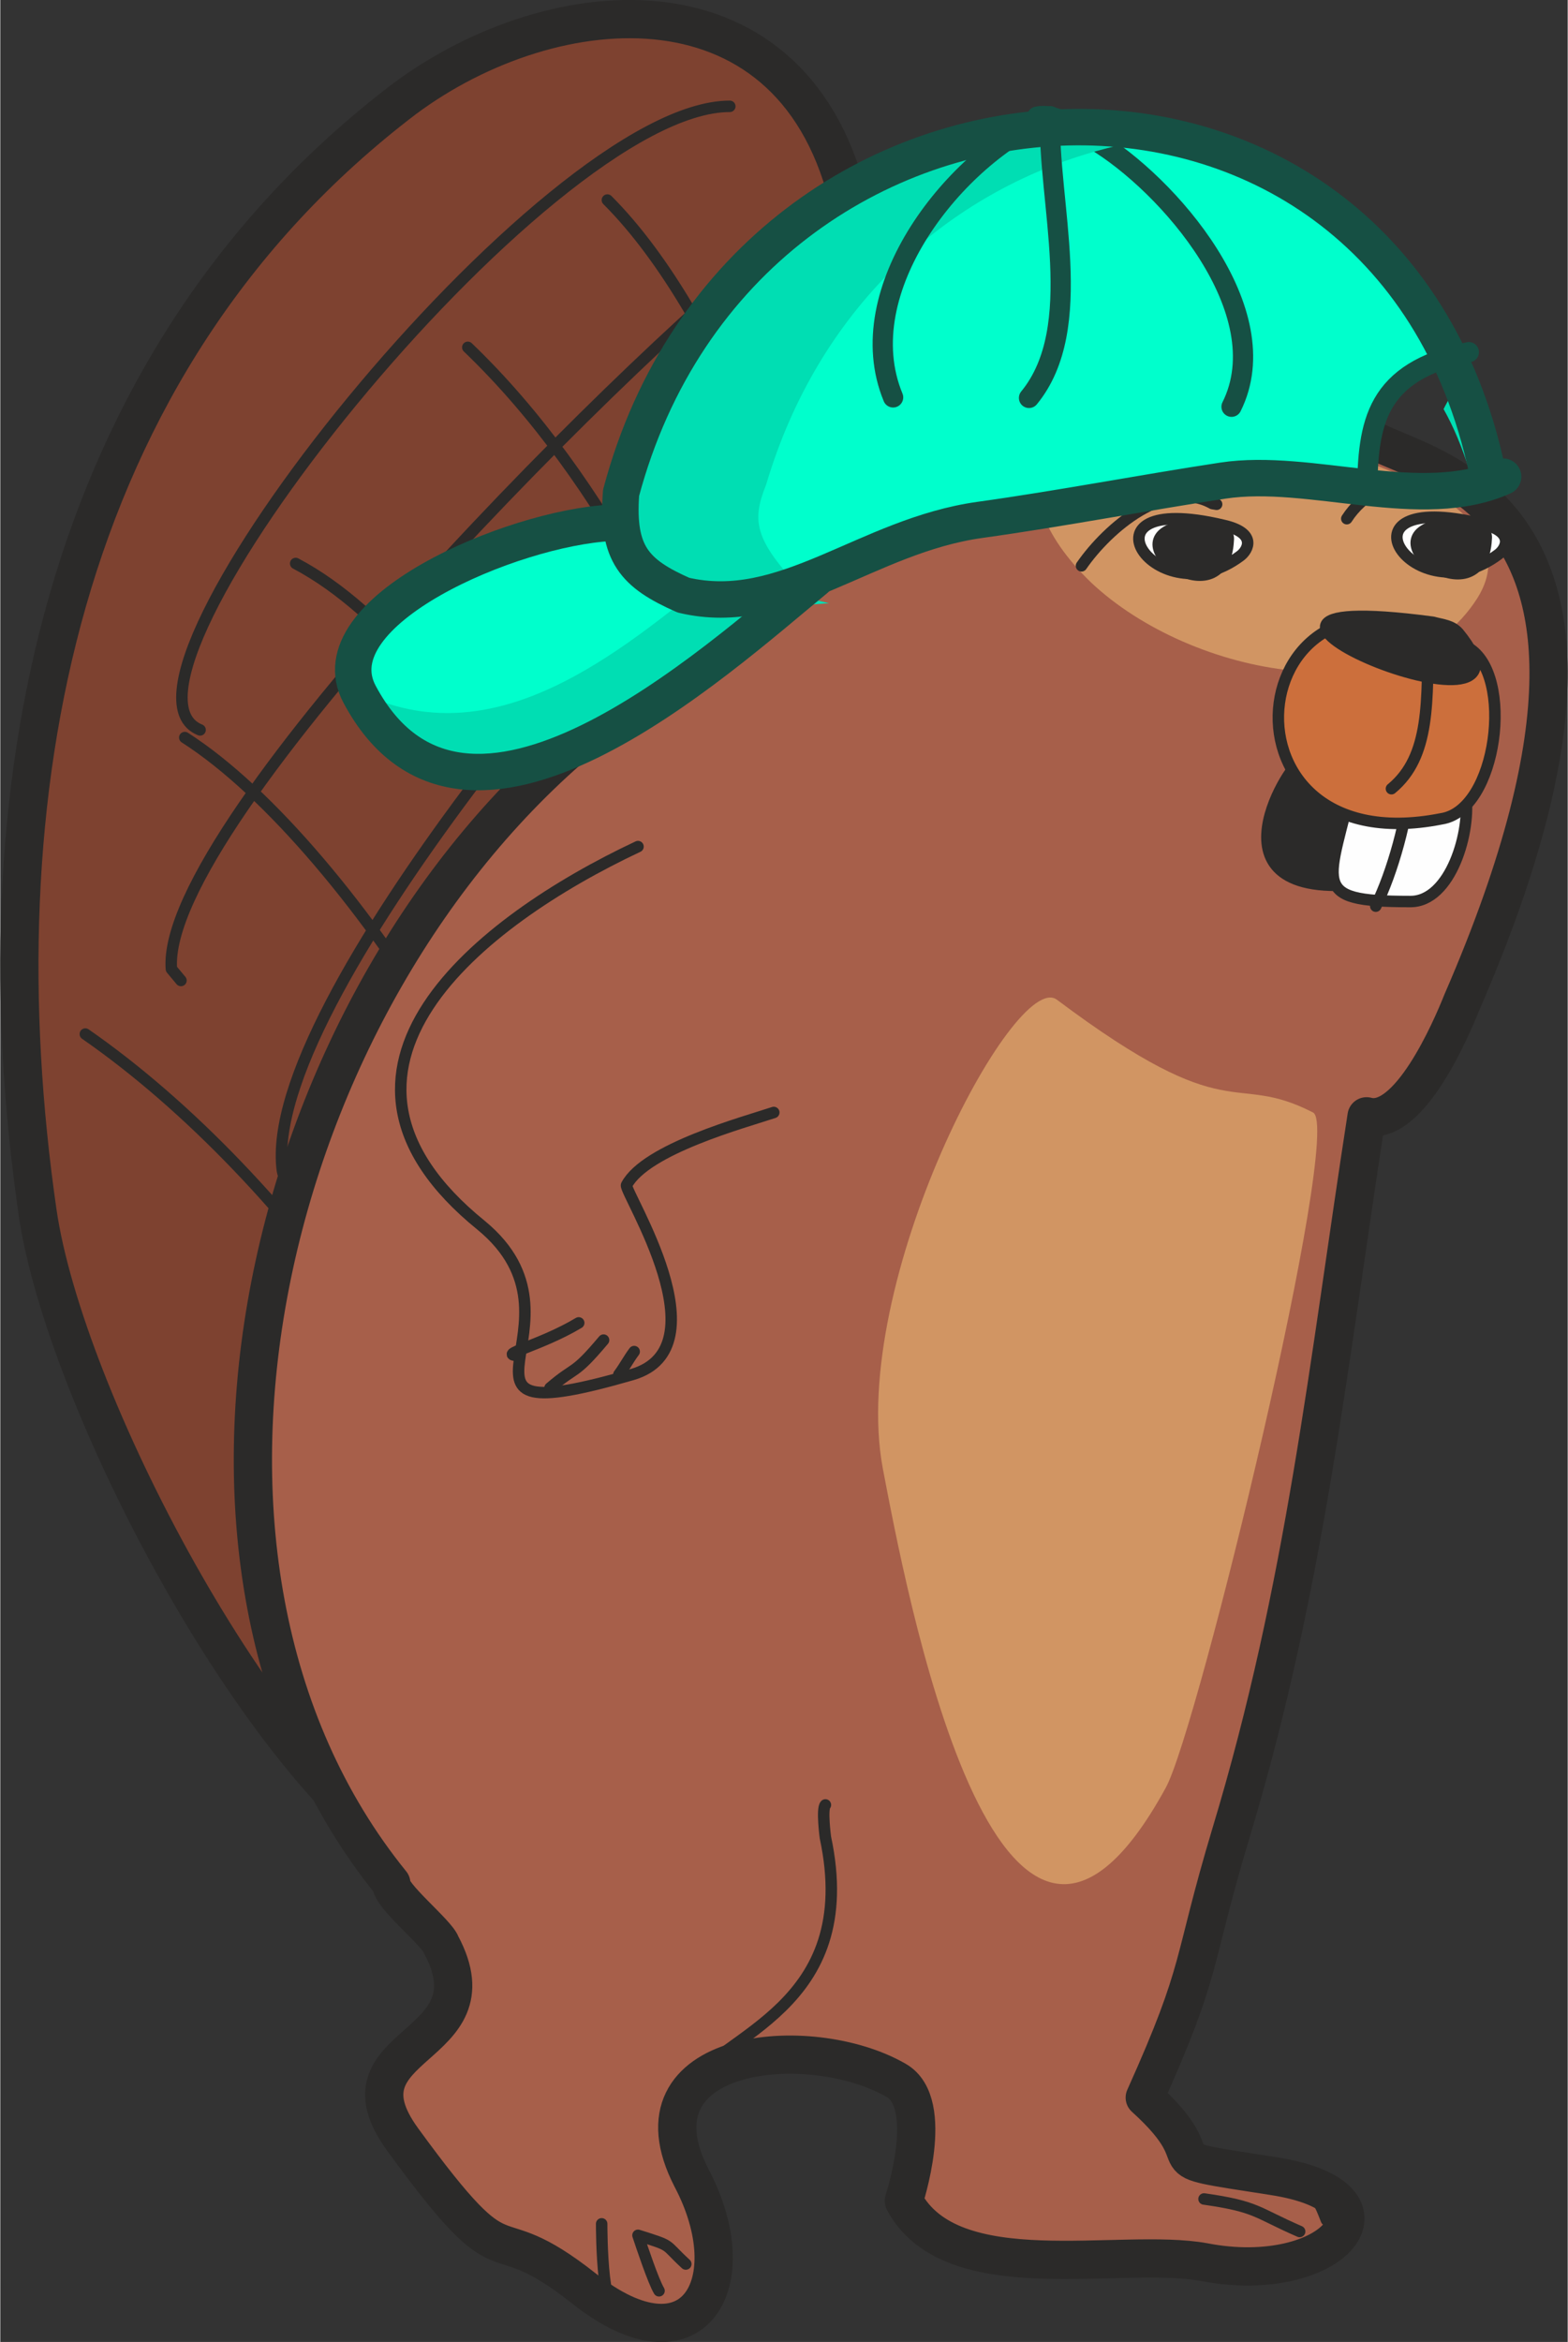 <?xml version="1.0" encoding="UTF-8" standalone="no"?>
<svg
   xmlns:dc="http://purl.org/dc/elements/1.1/"
   xmlns:cc="http://creativecommons.org/ns#"
   xmlns:rdf="http://www.w3.org/1999/02/22-rdf-syntax-ns#"
   xmlns:svg="http://www.w3.org/2000/svg"
   xmlns="http://www.w3.org/2000/svg"
   xmlns:sodipodi="http://sodipodi.sourceforge.net/DTD/sodipodi-0.dtd"
   xmlns:inkscape="http://www.inkscape.org/namespaces/inkscape"
   inkscape:export-ydpi="300"
   inkscape:export-xdpi="300"
   inkscape:export-filename="C:\Users\Susanne Datzko\Desktop\Informatik-Biber\github\2021\1_swiss_workshop\2021-CH-07a_Calculating_With_Hats\graphics\2021-CH-07a_beavers.png"
   xml:space="preserve"
   width="0.807in"
   height="1.205in"
   version="1.1"
   style="clip-rule:evenodd;fill-rule:evenodd;image-rendering:optimizeQuality;shape-rendering:geometricPrecision;text-rendering:geometricPrecision"
   viewBox="0 0 819.647 1224.347"
   id="svg3471"
   sodipodi:docname="2021-CH-07a_taskbody_beaverhead.svg"
   inkscape:version="1.0 (4035a4fb49, 2020-05-01)"><rect x="0" y="0" width="819.647" height="1224.347" fill="#333333" stroke="none"/><sodipodi:namedview
   fit-margin-bottom="0"
   fit-margin-right="0"
   fit-margin-left="0"
   fit-margin-top="0"
   inkscape:window-maximized="1"
   inkscape:window-y="222"
   inkscape:window-x="-8"
   inkscape:cy="-30.903548"
   inkscape:cx="-112.95354"
   inkscape:zoom="1.4186656"
   inkscape:snap-global="false"
   inkscape:document-rotation="0"
   pagecolor="#ffffff"
   bordercolor="#666666"
   borderopacity="1"
   objecttolerance="10"
   gridtolerance="10"
   guidetolerance="10"
   inkscape:pageopacity="0"
   inkscape:pageshadow="2"
   inkscape:window-width="1680"
   inkscape:window-height="987"
   id="namedview3473"
   showgrid="false"
   inkscape:current-layer="_1128255232" />
 <defs
   id="defs2260">
  <style
   type="text/css"
   id="style2258">
   <![CDATA[
    .str1 {stroke:#2B2A29;stroke-width:6;stroke-linecap:round;stroke-linejoin:round}
    .str0 {stroke:#2B2A29;stroke-width:20;stroke-linecap:round;stroke-linejoin:round}
    .str3 {stroke:#E31E24;stroke-width:60;stroke-linecap:round;stroke-linejoin:round}
    .str2 {stroke:#E31E24;stroke-width:60;stroke-dasharray:60 60}
    .fil5 {fill:none}
    .fil19 {fill:#009846}
    .fil6 {fill:#2B2A29}
    .fil9 {fill:#748187}
    .fil11 {fill:#7E4230}
    .fil8 {fill:#96A7B1}
    .fil12 {fill:#A75F4A}
    .fil16 {fill:#B8C8BA}
    .fil15 {fill:#CC6F3C}
    .fil13 {fill:#D19563}
    .fil3 {fill:#EF7F1A}
    .fil10 {fill:#FCD5A6}
    .fil14 {fill:#FEFEFE}
    .fil7 {fill:#0A592C}
    .fil17 {fill:#8B998D}
    .fil2 {fill:#9D6432}
    .fil1 {fill:#BEBC9B}
    .fil0 {fill:#E1E0D1}
    .fil18 {fill:#E2E7E3}
    .fil4 {fill:#FBCCA2}
   ]]>
  </style>
 </defs>
 <g
   transform="translate(-1869.332,-1671.674)"
   id="Layer_x0020_1">
  <g
   id="_1128255232">
   
   
   
   
   
   
   
   
   
   
   
   
   
   
   
   
   
   
   
   
   
   
   
   
   
   
   
   
   
   
   
   
   
   
   
   
   
   
   
   
   
   
   
   
   
   
   
   
   
   
   
   
   
   
   
   
   
   
   
   
   
   
   
   
   
   
   
   
   
   
   
   
   
   
   
   
   
   
   
   
   
   
   
   
   
   
   
   
   
   
   
   
   
   
   
   
   
   
   
   
   
   
   
   
   
   
   
   
   
   
  <g
   transform="translate(425.805,781.261)"
   style="clip-rule:evenodd;fill-rule:evenodd;image-rendering:optimizeQuality;shape-rendering:geometricPrecision;text-rendering:geometricPrecision"
   id="g3061-4"><g
     id="g3007-0"><path
       id="path2985-8"
       d="m 1664,1868 c -86,-53 -187,-247 -201,-344 -31,-215 9,-443 192,-582 78,-58 205,-69 233,57 45,201 52,491 -48,675 -27,50 -97,192 -150,211 -33,12 -1,-1 -26,-17 z"
       class="fil11 str0" /><path
       id="path2987-6"
       d="m 1825,946 c -97,0 -337,302 -277,326"
       class="fil5 str1" /><path
       id="path2989-9"
       d="m 1858,1010 c -75,56 -331,310 -325,387 l 5,6"
       class="fil5 str1" /><path
       id="path2991-8"
       d="m 1846,1123 c -69,65 -266,291 -255,379 2,12 12,9 20,6"
       class="fil5 str1" /><path
       id="path2993-6"
       d="m 1894,1241 c -90,84 -230,260 -273,373 3,1 6,-4 8,-5"
       class="fil5 str1" /><path
       id="path2995-5"
       d="m 1869,1395 c -69,81 -159,240 -185,343"
       class="fil5 str1" /><path
       id="path2997-7"
       d="m 1488,1431 c 108,75 215,226 241,356 l 2,14"
       class="fil5 str1" /><path
       id="path2999-9"
       d="m 1540,1276 c 89,57 208,251 208,352"
       class="fil5 str1" /><path
       id="path3001-1"
       d="m 1598,1185 c 93,49 182,236 206,335"
       class="fil5 str1" /><path
       id="path3003-9"
       d="m 1688,1072 c 73,70 120,172 156,265"
       class="fil5 str1" /><path
       id="path3005-2"
       d="m 1761,995 c 61,61 106,191 124,275"
       class="fil5 str1" /></g><g
     id="g3059-0"><path
       id="path3009-4"
       d="m 1648,1875 c -137,-169 -67,-464 105,-603 81,-66 49,-40 109,-132 24,-38 52,-35 72,-48 -25,-63 77,-61 62,4 l -3,4 c 29,-44 159,31 135,0 -28,-36 45,-48 27,12 -7,25 182,5 53,302 -6,15 -28,66 -50,60 -20,129 -32,246 -71,375 -21,70 -14,69 -45,138 42,38 -4,30 67,41 72,11 31,58 -36,45 -44,-8 -132,15 -157,-32 0,0 17,-51 -4,-63 -45,-26 -142,-17 -107,51 29,55 1,103 -56,58 -53,-42 -36,3 -95,-78 -38,-52 50,-46 20,-102 -2,-6 -27,-26 -26,-32 z"
       class="fil12 str0" /><path
       id="path3011-0"
       d="m 1802,1982 c 18,-28 92,-42 73,-131 0,0 -2,-15 0,-17"
       class="fil5 str1" /><path
       id="path3013-0"
       d="m 1777,1333 c -83,39 -182,117 -82,198 62,51 -35,111 79,78 48,-14 -4,-95 -3,-99 10,-19 62,-33 77,-38"
       class="fil5 str1" /><path
       id="path3015-2"
       d="m 2130,1472 c -43,-22 -42,10 -134,-59 -22,-16 -109,148 -91,245 11,57 60,328 148,167 17,-31 93,-345 77,-353 z"
       class="fil13" /><path
       id="path3017-4"
       d="m 2044,1113 c -56,-15 -83,31 -30,82 52,49 162,71 202,8 36,-58 -109,-89 -139,-87 -3,0 -32,-3 -33,-3 z"
       class="fil13" /><path
       id="path3019-2"
       d="m 1971,1083 c 1,-29 -31,-14 -26,3 l 1,5"
       class="fil5 str1" /><path
       id="path3021-7"
       d="m 2083,1165 c -80,-19 -35,49 9,16 4,-3 9,-12 -9,-16 z"
       class="fil14 str1" /><path
       id="path3023-9"
       d="m 2065.637,1164.912 c -46,5 18,51 20,8 1,-7 -11,-9 -20,-8 z"
       class="fil6 str1" /><path
       id="path3027-4"
       d="m 2123,1289 c -4.832,0.471 -55.049,78.314 43,62 31,-30 7,-76 -43,-62 z"
       class="fil6 str1"
       sodipodi:nodetypes="ccc" /><path
       id="path3029-4"
       d="m 2151.142,1297.371 c -12.569,55.606 -24.597,64.343 29.532,64.349 21.375,0.353 32.242,-37.222 29.048,-56.269 -13.873,-6.966 -56.141,-19.83 -58.581,-8.08 z"
       class="fil14 str1" /><path
       id="path3031-6"
       d="m 2180.756,1297.393 c -1.129,20.192 -9.188,49.159 -17.946,66.745"
       class="fil5 str1" /><path
       id="path3033-7"
       d="m 2211.139,1229.026 c -117.941,-67.37 -140.746,114.489 -14.047,89.459 29.432,-4.401 38.243,-75.557 14.047,-89.459 z"
       class="fil15 str1" /><path
       id="path3035-5"
       d="m 2190.106,1219.857 c -0.331,36.856 1.395,66.014 -19.102,82.88"
       class="fil5 str1"
       sodipodi:nodetypes="cc" /><path
       id="path3037-9"
       d="m 2192.548,1215.702 c -155.263,-20.603 67.634,71.798 13.526,5.667 -3.549,-4.048 -8.126,-4.231 -13.526,-5.667 z"
       class="fil6 str1" /><path
       id="path3045-0"
       d="m 1746,1582 c -20,12 -44,17 -31,17"
       class="fil5 str1" /><path
       id="path3047-8"
       d="m 1759,1591 c -16,19 -14,13 -28,25"
       class="fil5 str1" /><path
       id="path3049-1"
       d="m 1775,1597 c -3,4 -5,8 -8,12"
       class="fil5 str1" /><path
       id="path3051-6"
       d="m 1758,2053 c 0,2 0,59 11,39"
       class="fil5 str1" /><path
       id="path3053-9"
       d="m 1788,2088 c -3,-5 -9,-23 -11,-29 19,6 13,4 25,15"
       class="fil5 str1" /><path
       id="path3055-5"
       d="m 2073,2040 c 28,4 27,7 50,17"
       class="fil5 str1" /><path
       id="path3057-7"
       d="m 2119,2028 c 12,10 13,10 18,23"
       class="fil5 str1" /><path
       class="fil14 str1"
       d="m 2217.908,1164.227 c -80,-19 -35,49 9,16 4,-3 9,-12 -9,-16 z"
       id="path3021-4-0"
       style="clip-rule:evenodd;fill:#fefefe;fill-rule:evenodd;stroke:#2b2a29;stroke-width:6;stroke-linecap:round;stroke-linejoin:round;image-rendering:optimizeQuality;shape-rendering:geometricPrecision;text-rendering:geometricPrecision" /><path
       class="fil6 str1"
       d="m 2200.545,1164.14 c -46,5 18,51 20,8 1,-7 -11,-9 -20,-8 z"
       id="path3023-2-5"
       style="clip-rule:evenodd;fill:#2b2a29;fill-rule:evenodd;stroke:#2b2a29;stroke-width:6;stroke-linecap:round;stroke-linejoin:round;image-rendering:optimizeQuality;shape-rendering:geometricPrecision;text-rendering:geometricPrecision" /><path
       sodipodi:nodetypes="cc"
       class="fil5 str1"
       d="m 2229.237,1168.39 c -18.102,-44.084 -65.923,-31.318 -81.582,-6.816"
       id="path3025-8-7"
       style="clip-rule:evenodd;fill:none;fill-rule:evenodd;stroke:#2b2a29;stroke-width:6;stroke-linecap:round;stroke-linejoin:round;image-rendering:optimizeQuality;shape-rendering:geometricPrecision;text-rendering:geometricPrecision" /></g></g><g
   id="g1712-51"
   style="clip-rule:evenodd;fill-rule:evenodd;image-rendering:optimizeQuality;shape-rendering:geometricPrecision;text-rendering:geometricPrecision"
   transform="rotate(-17.077,4015.727,-4085.745)"><path
     id="path3101-8"
     d="m 726.859,1236.323 c 19,-15 56,-31 75,-11 l 2,1"
     class="fil5 str1" /><path
     id="path3103-4"
     d="m 883,1225 c 26,6 26,17 35,22"
     class="fil5 str1" /><path
     id="path3105-0"
     d="m 609,1139 c -21,-25 -42,-4 -28,9"
     class="fil5 str1" /><path
     id="path3107-6"
     d="m 831,1179 c 14,4 43,4 49,22"
     class="fil5 str1" /><path
     style="font-variation-settings:normal;opacity:1;vector-effect:none;fill:#00ffcc;fill-opacity:1;stroke:none;stroke-width:10.583;stroke-linecap:round;stroke-linejoin:round;stroke-miterlimit:4;stroke-dasharray:none;stroke-dashoffset:0;stroke-opacity:1;paint-order:markers fill stroke;stop-color:#000000;stop-opacity:1"
     d="m 574,1215.848 c -62.959,25.93 -205.485,88.401 -227.731,-26.174 -9.36,-48.207 113.677,-57.101 163.81,-44.444"
     id="path1476-3"
     sodipodi:nodetypes="csc" /><path
     id="path1474-1-6"
     style="font-variation-settings:normal;clip-rule:evenodd;opacity:1;vector-effect:none;fill:#00ffcc;fill-opacity:1;fill-rule:evenodd;stroke:none;stroke-width:1;stroke-linecap:round;stroke-linejoin:round;stroke-miterlimit:4;stroke-dasharray:none;stroke-dashoffset:0;stroke-opacity:1;paint-order:markers fill stroke;image-rendering:optimizeQuality;shape-rendering:geometricPrecision;text-rendering:geometricPrecision;stop-color:#000000;stop-opacity:1"
     d="m 198.988,144.645 c -2.121,0.035 -4.261,0.373 -6.348,1.008 -6.971,2.12 -13.22,7.626 -15.799,16.312 -0.732,1.842 -0.655,2.799 2.191,5.645 5.268,1.466 9.441,-2.476 15.322,-3.295 4.019,-0.559 8.001,-1.33 12.006,-1.939 1.078,-0.164 2.182,-0.331 3.293,-0.518 l 3.863,-0.039 c 0.103,-2.731 0.697,-4.76 3.957,-5.766 -3.804,-7.879 -11.025,-11.531 -18.486,-11.408 z"
     transform="matrix(10.117,3.108,-3.108,10.117,-773.186,-1066.029)" /><path
     style="font-variation-settings:normal;opacity:1;vector-effect:none;fill:none;fill-opacity:1;stroke:#165044;stroke-width:10.583;stroke-linecap:round;stroke-linejoin:round;stroke-miterlimit:4;stroke-dasharray:none;stroke-dashoffset:0;stroke-opacity:1;paint-order:markers fill stroke;stop-color:#000000;stop-opacity:1"
     d="m 773.621,1005.056 c 10.303,0.765 18.101,12.779 24.764,20.132 30.617,33.791 66.25,114.463 27.901,154.681"
     id="path1534-0" /><path
     id="path1474-1-5-9"
     style="font-variation-settings:normal;clip-rule:evenodd;opacity:1;vector-effect:none;fill:#00deb3;fill-opacity:1;fill-rule:evenodd;stroke:none;stroke-width:1;stroke-linecap:round;stroke-linejoin:round;stroke-miterlimit:4;stroke-dasharray:none;stroke-dashoffset:0;stroke-opacity:1;paint-order:markers fill stroke;image-rendering:optimizeQuality;shape-rendering:geometricPrecision;text-rendering:geometricPrecision;stop-color:#000000;stop-opacity:1"
     d="m 68.316,95.082 c -7.287,-0.021 -14.877,3.407 -19.893,10.953 -1.241,1.545 -1.448,2.483 0.438,6.039 2.323,1.487 4.76,2.298 7.357,2.859 -0.27,-0.154 -0.539,-0.315 -0.807,-0.486 -1.886,-3.556 -1.678,-4.494 -0.438,-6.039 5.016,-7.546 12.608,-10.974 19.895,-10.953 1.46,0.004 2.904,0.141 4.311,0.408 -3.241,-1.818 -6.995,-2.77 -10.863,-2.781 z m 20.855,18.672 c -0.394,0.242 -0.766,0.564 -1.113,0.93 0.209,0.944 0.33,2.073 0.33,3.42 l 0.018,0.77 c 0.252,-0.016 0.501,-0.045 0.752,-0.068 0.166,-1.777 0.16,-3.46 0.014,-5.051 z"
     transform="matrix(10.583,0,0,10.583,0,-0.093)" /><path
     style="font-variation-settings:normal;opacity:1;vector-effect:none;fill:none;fill-opacity:1;stroke:#165044;stroke-width:10.583;stroke-linecap:round;stroke-linejoin:round;stroke-miterlimit:4;stroke-dasharray:none;stroke-dashoffset:0;stroke-opacity:1;paint-order:markers fill stroke;stop-color:#000000;stop-opacity:1"
     d="m 658.55,1123.223 c -5.69,-60.338 67.867,-110.926 121.674,-116.417 -14.523,42.003 -14.06,111.199 -53.821,137.55"
     id="path1536-4" /><path
     sodipodi:nodetypes="ccccc"
     id="path1476-7-2"
     style="font-variation-settings:normal;clip-rule:evenodd;opacity:1;vector-effect:none;fill:#00deb3;fill-opacity:1;fill-rule:evenodd;stroke:none;stroke-width:1;stroke-linecap:round;stroke-linejoin:round;stroke-miterlimit:4;stroke-dasharray:none;stroke-dashoffset:0;stroke-opacity:1;paint-order:markers fill stroke;image-rendering:optimizeQuality;shape-rendering:geometricPrecision;text-rendering:geometricPrecision;stop-color:#000000;stop-opacity:1"
     d="m 51.486,111.855 c -5.964,2.42 -13.386,5.552 -18.774,0.426 0.005,0.046 -0.001,0.092 0.008,0.139 2.102,10.826 15.569,4.924 21.518,2.474 z"
     transform="matrix(10.583,0,0,10.583,0,-0.093)" /><path
     style="font-variation-settings:normal;opacity:1;vector-effect:none;fill:none;fill-opacity:1;stroke:#165044;stroke-width:19.05;stroke-linecap:round;stroke-linejoin:round;stroke-miterlimit:4;stroke-dasharray:none;stroke-dashoffset:0;stroke-opacity:1;paint-order:markers fill stroke;stop-color:#000000;stop-opacity:1"
     d="M 943.644,1257.085 C 972,998.307 642.984,912.88 507.892,1129.188 c -11.636,29.861 -5.597,42.407 15.461,60.658 47.061,27.647 100.379,-1.646 159.778,7.926 42.395,6.832 85.074,11.4 127.479,17.684 45.885,6.8 94.387,46.911 140.691,41.066"
     id="path1474-5"
     sodipodi:nodetypes="cccssc" /><path
     sodipodi:nodetypes="csc"
     id="path1476-6-0"
     d="m 592.028,1202.073 c -62.959,25.93 -223.513,102.177 -245.758,-12.398 -9.36,-48.207 101.808,-59.738 151.941,-47.081"
     style="font-variation-settings:normal;clip-rule:evenodd;opacity:1;vector-effect:none;fill:none;fill-opacity:1;fill-rule:evenodd;stroke:#165044;stroke-width:19.05;stroke-linecap:round;stroke-linejoin:round;stroke-miterlimit:4;stroke-dasharray:none;stroke-dashoffset:0;stroke-opacity:1;paint-order:markers fill stroke;image-rendering:optimizeQuality;shape-rendering:geometricPrecision;text-rendering:geometricPrecision;stop-color:#000000;stop-opacity:1" /><path
     style="font-variation-settings:normal;opacity:1;vector-effect:none;fill:none;fill-opacity:1;stroke:#165044;stroke-width:10.583;stroke-linecap:round;stroke-linejoin:round;stroke-miterlimit:4;stroke-dasharray:none;stroke-dashoffset:0;stroke-opacity:1;paint-order:markers fill stroke;stop-color:#000000;stop-opacity:1"
     d="m 953.281,1189.034 c -49.641,-4.515 -61.333,19.604 -72.441,54.81"
     id="path1040"
     sodipodi:nodetypes="cc" /></g></g>
  
 </g>
</svg>
